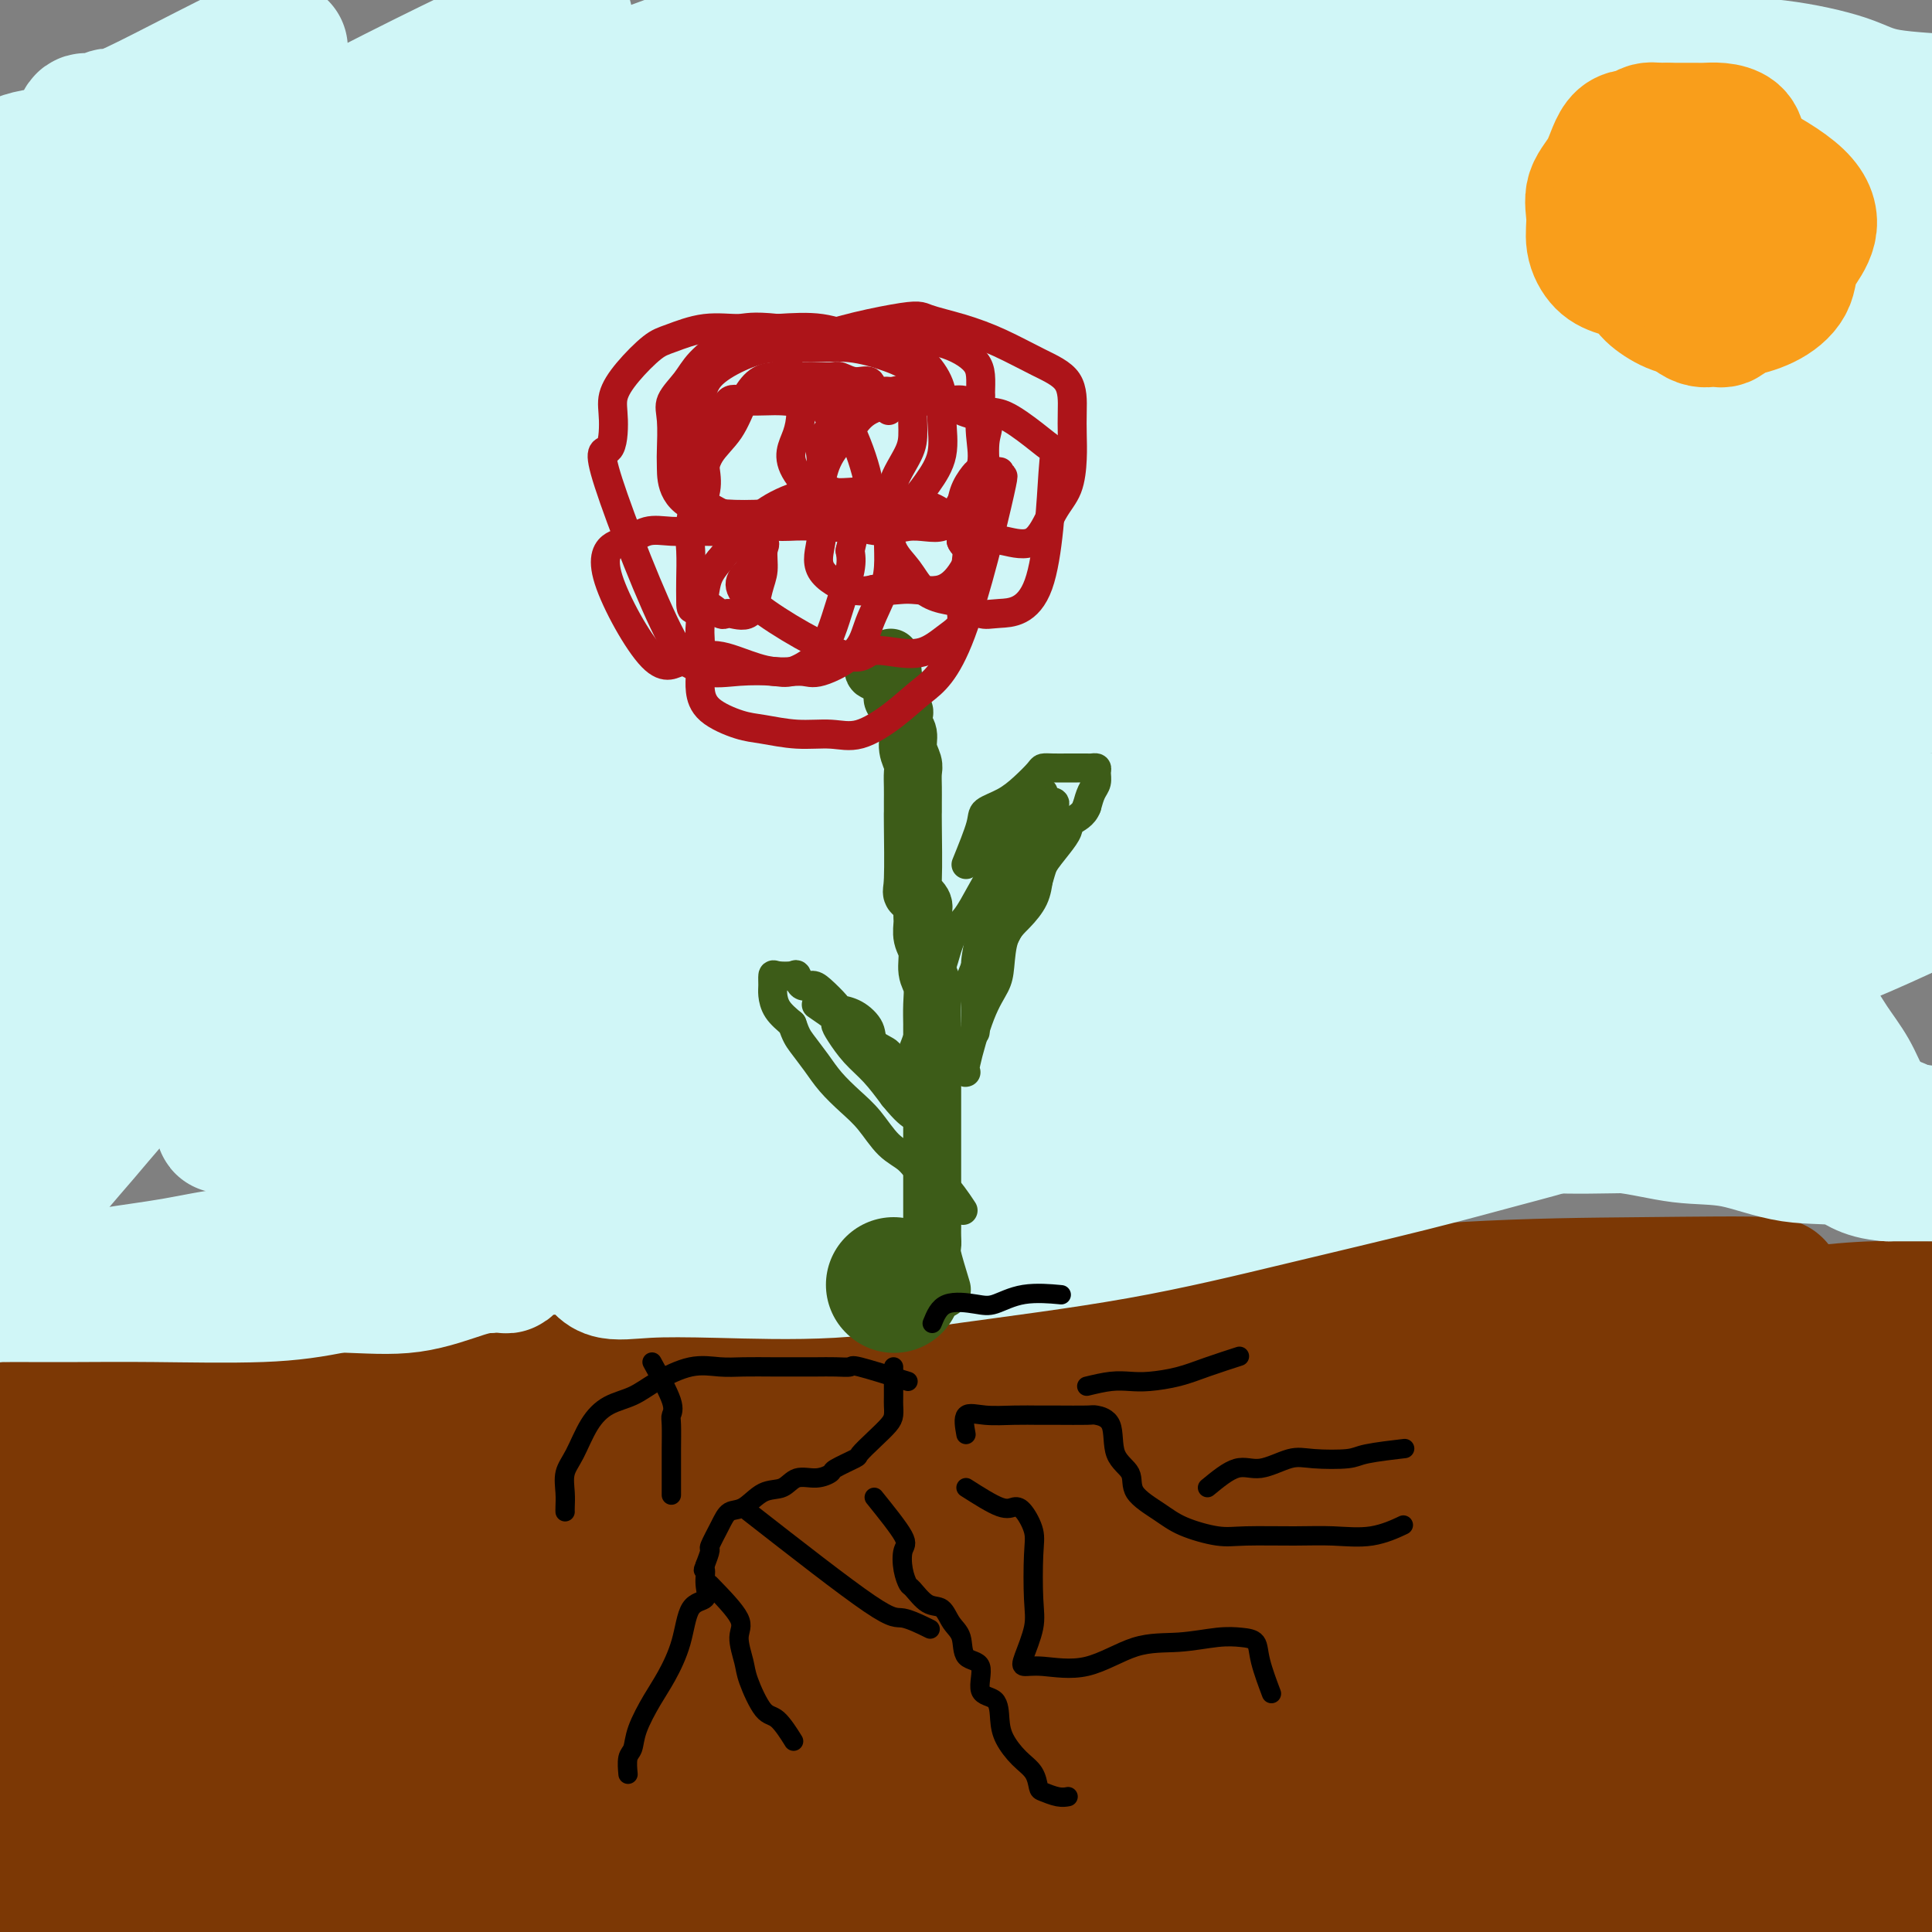 <svg viewBox='0 0 400 400' version='1.1' xmlns='http://www.w3.org/2000/svg' xmlns:xlink='http://www.w3.org/1999/xlink'><rect x="0" y="0" width="400" height="400" fill="#808080" stroke="none"/><g fill='none' stroke='#7C3805' stroke-width='28' stroke-linecap='round' stroke-linejoin='round'><path d='M275,272c-2.142,1.268 -4.283,2.536 -8,3c-3.717,0.464 -9.009,0.123 -14,0c-4.991,-0.123 -9.680,-0.028 -16,0c-6.320,0.028 -14.271,-0.009 -22,0c-7.729,0.009 -15.238,0.066 -23,0c-7.762,-0.066 -15.778,-0.255 -24,0c-8.222,0.255 -16.650,0.953 -26,2c-9.350,1.047 -19.620,2.443 -30,4c-10.380,1.557 -20.868,3.277 -30,5c-9.132,1.723 -16.908,3.450 -26,4c-9.092,0.550 -19.499,-0.077 -27,0c-7.501,0.077 -12.095,0.858 -16,1c-3.905,0.142 -7.122,-0.353 -9,0c-1.878,0.353 -2.418,1.556 -3,2c-0.582,0.444 -1.205,0.129 -1,0c0.205,-0.129 1.237,-0.074 8,0c6.763,0.074 19.255,0.165 31,0c11.745,-0.165 22.741,-0.588 38,-2c15.259,-1.412 34.781,-3.815 54,-6c19.219,-2.185 38.136,-4.152 58,-6c19.864,-1.848 40.675,-3.576 57,-5c16.325,-1.424 28.162,-2.543 41,-3c12.838,-0.457 26.675,-0.252 37,-1c10.325,-0.748 17.137,-2.448 23,-3c5.863,-0.552 10.775,0.046 15,0c4.225,-0.046 7.761,-0.734 4,-1c-3.761,-0.266 -14.820,-0.110 -26,0c-11.180,0.110 -22.480,0.174 -37,1c-14.520,0.826 -32.260,2.413 -50,4'/><path d='M253,271c-27.093,2.046 -38.326,4.661 -53,7c-14.674,2.339 -32.789,4.401 -51,7c-18.211,2.599 -36.517,5.733 -51,8c-14.483,2.267 -25.144,3.665 -35,5c-9.856,1.335 -18.908,2.607 -26,3c-7.092,0.393 -12.223,-0.093 -16,0c-3.777,0.093 -6.201,0.763 -8,1c-1.799,0.237 -2.972,0.039 -4,0c-1.028,-0.039 -1.912,0.080 1,0c2.912,-0.080 9.621,-0.358 18,0c8.379,0.358 18.427,1.354 34,0c15.573,-1.354 36.672,-5.056 57,-8c20.328,-2.944 39.887,-5.129 61,-7c21.113,-1.871 43.781,-3.429 64,-4c20.219,-0.571 37.990,-0.156 52,0c14.010,0.156 24.260,0.052 34,0c9.740,-0.052 18.969,-0.051 25,0c6.031,0.051 8.865,0.153 12,0c3.135,-0.153 6.570,-0.563 5,-1c-1.570,-0.437 -8.145,-0.903 -21,-1c-12.855,-0.097 -31.990,0.175 -50,0c-18.010,-0.175 -34.894,-0.796 -57,1c-22.106,1.796 -49.435,6.010 -72,9c-22.565,2.990 -40.365,4.758 -55,7c-14.635,2.242 -26.104,4.960 -36,7c-9.896,2.040 -18.220,3.402 -25,5c-6.780,1.598 -12.018,3.430 -16,4c-3.982,0.570 -6.709,-0.123 -8,0c-1.291,0.123 -1.145,1.061 -1,2'/><path d='M31,316c-13.020,2.847 -2.571,0.966 5,0c7.571,-0.966 12.265,-1.015 25,-3c12.735,-1.985 33.511,-5.904 56,-9c22.489,-3.096 46.690,-5.368 70,-7c23.310,-1.632 45.728,-2.623 66,-3c20.272,-0.377 38.398,-0.140 53,0c14.602,0.140 25.679,0.181 35,1c9.321,0.819 16.887,2.414 22,3c5.113,0.586 7.772,0.163 9,0c1.228,-0.163 1.025,-0.065 2,0c0.975,0.065 3.128,0.098 -3,0c-6.128,-0.098 -20.537,-0.328 -39,0c-18.463,0.328 -40.981,1.214 -65,3c-24.019,1.786 -49.541,4.471 -76,8c-26.459,3.529 -53.856,7.903 -75,12c-21.144,4.097 -36.037,7.917 -54,11c-17.963,3.083 -38.998,5.428 -52,8c-13.002,2.572 -17.970,5.370 -20,7c-2.030,1.630 -1.121,2.092 -1,3c0.121,0.908 -0.545,2.263 0,1c0.545,-1.263 2.299,-5.144 15,-8c12.701,-2.856 36.347,-4.687 57,-7c20.653,-2.313 38.313,-5.108 59,-8c20.687,-2.892 44.400,-5.882 68,-7c23.600,-1.118 47.086,-0.366 64,0c16.914,0.366 27.255,0.346 39,1c11.745,0.654 24.893,1.984 34,3c9.107,1.016 14.173,1.719 18,2c3.827,0.281 6.413,0.141 9,0'/><path d='M352,327c11.315,0.905 9.101,0.668 3,0c-6.101,-0.668 -16.090,-1.767 -26,-3c-9.910,-1.233 -19.741,-2.600 -30,-3c-10.259,-0.400 -20.948,0.168 -34,0c-13.052,-0.168 -28.469,-1.070 -49,0c-20.531,1.070 -46.176,4.113 -62,6c-15.824,1.887 -21.826,2.618 -32,4c-10.174,1.382 -24.518,3.414 -37,6c-12.482,2.586 -23.100,5.725 -31,7c-7.900,1.275 -13.083,0.684 -17,1c-3.917,0.316 -6.570,1.537 -8,2c-1.430,0.463 -1.639,0.166 -1,0c0.639,-0.166 2.125,-0.202 7,0c4.875,0.202 13.140,0.643 27,1c13.860,0.357 33.316,0.631 53,0c19.684,-0.631 39.597,-2.167 62,-3c22.403,-0.833 47.297,-0.961 69,-1c21.703,-0.039 40.216,0.013 55,0c14.784,-0.013 25.841,-0.091 36,0c10.159,0.091 19.421,0.350 27,1c7.579,0.650 13.475,1.691 17,2c3.525,0.309 4.679,-0.114 5,0c0.321,0.114 -0.191,0.763 0,1c0.191,0.237 1.086,0.060 -5,0c-6.086,-0.060 -19.153,-0.005 -37,0c-17.847,0.005 -40.474,-0.040 -60,0c-19.526,0.040 -35.949,0.165 -59,2c-23.051,1.835 -52.729,5.382 -76,9c-23.271,3.618 -40.136,7.309 -57,11'/><path d='M92,370c-31.578,5.354 -44.023,8.740 -56,11c-11.977,2.260 -23.488,3.394 -30,4c-6.512,0.606 -8.027,0.685 -9,1c-0.973,0.315 -1.405,0.867 -3,1c-1.595,0.133 -4.352,-0.154 1,0c5.352,0.154 18.812,0.749 36,-1c17.188,-1.749 38.104,-5.841 57,-9c18.896,-3.159 35.774,-5.385 54,-7c18.226,-1.615 37.802,-2.618 58,-3c20.198,-0.382 41.017,-0.141 57,0c15.983,0.141 27.129,0.183 38,0c10.871,-0.183 21.465,-0.592 29,0c7.535,0.592 12.010,2.186 16,3c3.990,0.814 7.494,0.847 9,1c1.506,0.153 1.013,0.427 2,1c0.987,0.573 3.455,1.446 0,2c-3.455,0.554 -12.832,0.790 -25,1c-12.168,0.210 -27.126,0.393 -47,0c-19.874,-0.393 -44.665,-1.361 -68,0c-23.335,1.361 -45.213,5.051 -61,7c-15.787,1.949 -25.484,2.156 -38,4c-12.516,1.844 -27.853,5.324 -38,7c-10.147,1.676 -15.106,1.548 -19,2c-3.894,0.452 -6.725,1.486 -8,2c-1.275,0.514 -0.996,0.509 -1,1c-0.004,0.491 -0.291,1.477 0,2c0.291,0.523 1.161,0.584 9,0c7.839,-0.584 22.649,-1.811 39,-3c16.351,-1.189 34.243,-2.340 52,-3c17.757,-0.660 35.378,-0.830 53,-1'/><path d='M199,393c33.612,-1.059 41.141,-0.207 51,0c9.859,0.207 22.047,-0.232 32,0c9.953,0.232 17.671,1.133 24,2c6.329,0.867 11.271,1.698 15,2c3.729,0.302 6.246,0.074 7,0c0.754,-0.074 -0.256,0.006 -10,0c-9.744,-0.006 -28.223,-0.096 -50,0c-21.777,0.096 -46.852,0.380 -64,1c-17.148,0.620 -26.368,1.578 -38,2c-11.632,0.422 -25.676,0.309 -38,1c-12.324,0.691 -22.929,2.185 -30,3c-7.071,0.815 -10.609,0.951 -13,1c-2.391,0.049 -3.637,0.011 -5,0c-1.363,-0.011 -2.845,0.003 -3,0c-0.155,-0.003 1.016,-0.025 7,0c5.984,0.025 16.781,0.098 31,0c14.219,-0.098 31.860,-0.366 50,-1c18.140,-0.634 36.779,-1.634 57,-2c20.221,-0.366 42.026,-0.096 58,0c15.974,0.096 26.118,0.020 37,0c10.882,-0.020 22.502,0.018 32,0c9.498,-0.018 16.874,-0.091 23,0c6.126,0.091 11.002,0.348 14,0c2.998,-0.348 4.118,-1.300 5,-2c0.882,-0.700 1.525,-1.146 2,-2c0.475,-0.854 0.782,-2.114 0,-3c-0.782,-0.886 -2.652,-1.396 -7,-2c-4.348,-0.604 -11.174,-1.302 -18,-2'/><path d='M368,391c-8.688,-0.536 -21.406,-0.876 -31,-1c-9.594,-0.124 -16.062,-0.033 -24,0c-7.938,0.033 -17.347,0.009 -29,0c-11.653,-0.009 -25.550,-0.002 -36,0c-10.450,0.002 -17.451,0.000 -22,0c-4.549,-0.000 -6.644,0.001 -7,0c-0.356,-0.001 1.029,-0.004 -1,0c-2.029,0.004 -7.471,0.015 1,0c8.471,-0.015 30.856,-0.055 46,0c15.144,0.055 23.048,0.204 34,0c10.952,-0.204 24.951,-0.762 38,-1c13.049,-0.238 25.147,-0.157 35,0c9.853,0.157 17.461,0.390 23,0c5.539,-0.390 9.010,-1.402 11,-2c1.990,-0.598 2.500,-0.781 3,-1c0.500,-0.219 0.991,-0.476 0,-1c-0.991,-0.524 -3.463,-1.317 -11,-2c-7.537,-0.683 -20.140,-1.255 -32,-2c-11.860,-0.745 -22.976,-1.663 -34,-2c-11.024,-0.337 -21.954,-0.094 -31,0c-9.046,0.094 -16.207,0.040 -21,0c-4.793,-0.040 -7.218,-0.067 -9,0c-1.782,0.067 -2.922,0.228 -3,0c-0.078,-0.228 0.905,-0.846 0,-1c-0.905,-0.154 -3.697,0.156 1,-1c4.697,-1.156 16.883,-3.778 33,-5c16.117,-1.222 36.164,-1.046 50,-1c13.836,0.046 21.461,-0.039 29,0c7.539,0.039 14.991,0.203 20,0c5.009,-0.203 7.574,-0.772 9,-1c1.426,-0.228 1.713,-0.114 2,0'/><path d='M412,370c17.507,-0.763 6.275,-1.671 0,-2c-6.275,-0.329 -7.593,-0.078 -12,0c-4.407,0.078 -11.903,-0.015 -33,0c-21.097,0.015 -55.794,0.138 -71,0c-15.206,-0.138 -10.920,-0.538 -16,0c-5.080,0.538 -19.524,2.013 -3,0c16.524,-2.013 64.018,-7.514 86,-10c21.982,-2.486 18.453,-1.959 19,-2c0.547,-0.041 5.171,-0.652 8,-1c2.829,-0.348 3.862,-0.433 3,-1c-0.862,-0.567 -3.621,-1.616 -7,-2c-3.379,-0.384 -7.380,-0.103 -16,0c-8.620,0.103 -21.860,0.027 -32,0c-10.140,-0.027 -17.180,-0.006 -24,0c-6.820,0.006 -13.419,-0.001 -18,0c-4.581,0.001 -7.143,0.012 -9,0c-1.857,-0.012 -3.008,-0.046 -4,0c-0.992,0.046 -1.826,0.174 4,-1c5.826,-1.174 18.311,-3.648 35,-6c16.689,-2.352 37.582,-4.580 50,-6c12.418,-1.420 16.359,-2.030 21,-3c4.641,-0.970 9.980,-2.300 13,-3c3.020,-0.700 3.720,-0.772 4,-1c0.280,-0.228 0.140,-0.614 0,-1'/><path d='M410,331c19.748,-3.252 5.618,-0.881 -2,0c-7.618,0.881 -8.726,0.274 -15,0c-6.274,-0.274 -17.716,-0.215 -29,0c-11.284,0.215 -22.412,0.584 -31,1c-8.588,0.416 -14.637,0.878 -19,1c-4.363,0.122 -7.041,-0.098 -8,0c-0.959,0.098 -0.199,0.512 8,0c8.199,-0.512 23.836,-1.951 39,-4c15.164,-2.049 29.856,-4.707 40,-7c10.144,-2.293 15.741,-4.222 21,-5c5.259,-0.778 10.179,-0.405 13,-1c2.821,-0.595 3.544,-2.160 4,-3c0.456,-0.840 0.647,-0.957 0,-1c-0.647,-0.043 -2.130,-0.012 -6,0c-3.870,0.012 -10.125,0.004 -20,0c-9.875,-0.004 -23.370,-0.006 -33,0c-9.630,0.006 -15.395,0.019 -21,0c-5.605,-0.019 -11.052,-0.072 -14,0c-2.948,0.072 -3.399,0.268 -4,0c-0.601,-0.268 -1.351,-0.999 0,-2c1.351,-1.001 4.803,-2.270 15,-4c10.197,-1.730 27.138,-3.920 38,-6c10.862,-2.080 15.646,-4.050 20,-5c4.354,-0.950 8.277,-0.882 10,-1c1.723,-0.118 1.245,-0.423 1,-1c-0.245,-0.577 -0.258,-1.424 0,-2c0.258,-0.576 0.788,-0.879 -3,-1c-3.788,-0.121 -11.894,-0.061 -20,0'/><path d='M394,290c-6.942,-0.055 -12.797,0.309 -18,1c-5.203,0.691 -9.756,1.709 -13,2c-3.244,0.291 -5.180,-0.144 -7,0c-1.820,0.144 -3.523,0.869 -4,1c-0.477,0.131 0.271,-0.331 1,0c0.729,0.331 1.438,1.454 7,0c5.562,-1.454 15.978,-5.486 22,-8c6.022,-2.514 7.649,-3.511 9,-4c1.351,-0.489 2.425,-0.471 3,-1c0.575,-0.529 0.651,-1.606 0,-2c-0.651,-0.394 -2.029,-0.105 -5,0c-2.971,0.105 -7.536,0.028 -13,0c-5.464,-0.028 -11.827,-0.005 -16,0c-4.173,0.005 -6.154,-0.006 -8,0c-1.846,0.006 -3.555,0.030 -4,0c-0.445,-0.030 0.374,-0.113 -1,0c-1.374,0.113 -4.941,0.423 0,-1c4.941,-1.423 18.389,-4.577 29,-6c10.611,-1.423 18.384,-1.115 25,-1c6.616,0.115 12.076,0.035 16,0c3.924,-0.035 6.313,-0.026 8,0c1.687,0.026 2.673,0.068 3,0c0.327,-0.068 -0.005,-0.244 0,1c0.005,1.244 0.347,3.910 -4,5c-4.347,1.090 -13.383,0.604 -24,2c-10.617,1.396 -22.815,4.673 -34,7c-11.185,2.327 -21.358,3.703 -32,5c-10.642,1.297 -21.755,2.513 -31,4c-9.245,1.487 -16.623,3.243 -24,5'/><path d='M279,300c-27.171,3.753 -22.598,1.634 -25,1c-2.402,-0.634 -11.779,0.215 -21,1c-9.221,0.785 -18.286,1.504 -25,2c-6.714,0.496 -11.079,0.769 -17,1c-5.921,0.231 -13.400,0.419 -19,1c-5.600,0.581 -9.321,1.555 -14,2c-4.679,0.445 -10.316,0.360 -15,1c-4.684,0.640 -8.417,2.004 -13,3c-4.583,0.996 -10.018,1.626 -13,2c-2.982,0.374 -3.510,0.494 -12,3c-8.490,2.506 -24.941,7.397 -34,10c-9.059,2.603 -10.725,2.918 -17,4c-6.275,1.082 -17.160,2.931 -25,4c-7.840,1.069 -12.637,1.358 -17,2c-4.363,0.642 -8.293,1.636 -12,3c-3.707,1.364 -7.190,3.098 -9,4c-1.810,0.902 -1.946,0.972 -2,1c-0.054,0.028 -0.027,0.014 0,0'/><path d='M6,356c9.234,-0.103 18.468,-0.206 27,0c8.532,0.206 16.362,0.720 22,2c5.638,1.280 9.083,3.327 4,4c-5.083,0.673 -18.695,-0.029 -34,0c-15.305,0.029 -32.301,0.790 -35,2c-2.699,1.210 8.901,2.868 18,4c9.099,1.132 15.696,1.737 20,2c4.304,0.263 6.316,0.182 5,0c-1.316,-0.182 -5.958,-0.466 2,0c7.958,0.466 28.517,1.680 32,2c3.483,0.320 -10.111,-0.256 -16,0c-5.889,0.256 -4.072,1.343 -5,2c-0.928,0.657 -4.602,0.884 -7,1c-2.398,0.116 -3.521,0.121 -4,0c-0.479,-0.121 -0.315,-0.369 -2,0c-1.685,0.369 -5.218,1.353 -6,2c-0.782,0.647 1.188,0.956 1,1c-0.188,0.044 -2.534,-0.179 -3,0c-0.466,0.179 0.947,0.759 -2,1c-2.947,0.241 -10.255,0.142 -10,0c0.255,-0.142 8.073,-0.326 11,0c2.927,0.326 0.964,1.163 -1,2'/><path d='M23,381c2.889,0.533 5.111,0.867 6,1c0.889,0.133 0.444,0.067 0,0'/><path d='M56,331c-3.406,1.687 -6.812,3.373 -9,4c-2.188,0.627 -3.158,0.193 -5,0c-1.842,-0.193 -4.554,-0.147 -9,0c-4.446,0.147 -10.624,0.395 -15,0c-4.376,-0.395 -6.948,-1.434 -9,-2c-2.052,-0.566 -3.583,-0.660 -5,-1c-1.417,-0.340 -2.720,-0.926 -4,-1c-1.280,-0.074 -2.537,0.365 -3,0c-0.463,-0.365 -0.132,-1.533 0,-2c0.132,-0.467 0.066,-0.234 0,0'/><path d='M31,317c-0.093,0.226 -0.185,0.453 -2,1c-1.815,0.547 -5.352,1.415 -8,2c-2.648,0.585 -4.405,0.888 -9,1c-4.595,0.112 -12.027,0.032 -15,0c-2.973,-0.032 -1.486,-0.016 0,0'/></g>
<g fill='none' stroke='#D0F6F7' stroke-width='28' stroke-linecap='round' stroke-linejoin='round'><path d='M123,259c0.669,1.686 1.337,3.372 3,4c1.663,0.628 4.319,0.197 8,0c3.681,-0.197 8.386,-0.161 15,0c6.614,0.161 15.135,0.445 23,0c7.865,-0.445 15.072,-1.620 25,-3c9.928,-1.380 22.575,-2.966 34,-5c11.425,-2.034 21.627,-4.514 32,-7c10.373,-2.486 20.918,-4.976 29,-7c8.082,-2.024 13.702,-3.583 19,-5c5.298,-1.417 10.273,-2.691 14,-4c3.727,-1.309 6.206,-2.652 7,-4c0.794,-1.348 -0.096,-2.700 0,-4c0.096,-1.300 1.177,-2.547 -4,-3c-5.177,-0.453 -16.612,-0.110 -26,0c-9.388,0.110 -16.729,-0.011 -25,0c-8.271,0.011 -17.472,0.155 -28,0c-10.528,-0.155 -22.384,-0.607 -34,0c-11.616,0.607 -22.991,2.275 -35,4c-12.009,1.725 -24.653,3.508 -37,6c-12.347,2.492 -24.398,5.694 -34,8c-9.602,2.306 -16.755,3.717 -23,5c-6.245,1.283 -11.584,2.436 -15,3c-3.416,0.564 -4.911,0.537 -6,1c-1.089,0.463 -1.772,1.417 -2,2c-0.228,0.583 0.001,0.795 0,1c-0.001,0.205 -0.231,0.401 3,1c3.231,0.599 9.923,1.600 18,2c8.077,0.400 17.538,0.200 27,0'/><path d='M111,254c14.484,0.757 26.694,0.650 42,-2c15.306,-2.650 33.709,-7.844 51,-12c17.291,-4.156 33.470,-7.274 50,-11c16.530,-3.726 33.411,-8.061 47,-11c13.589,-2.939 23.886,-4.484 33,-6c9.114,-1.516 17.045,-3.003 22,-4c4.955,-0.997 6.933,-1.503 8,-2c1.067,-0.497 1.224,-0.984 2,-1c0.776,-0.016 2.173,0.441 -2,0c-4.173,-0.441 -13.916,-1.780 -34,0c-20.084,1.780 -50.510,6.678 -86,12c-35.490,5.322 -76.046,11.068 -99,15c-22.954,3.932 -28.308,6.048 -36,8c-7.692,1.952 -17.722,3.738 -25,5c-7.278,1.262 -11.803,2.000 -15,3c-3.197,1.000 -5.067,2.263 -6,3c-0.933,0.737 -0.931,0.949 -1,1c-0.069,0.051 -0.210,-0.059 4,0c4.210,0.059 12.770,0.286 26,0c13.230,-0.286 31.129,-1.087 49,-4c17.871,-2.913 35.714,-7.938 55,-13c19.286,-5.062 40.016,-10.160 60,-14c19.984,-3.840 39.222,-6.422 55,-9c15.778,-2.578 28.098,-5.153 37,-7c8.902,-1.847 14.388,-2.964 18,-4c3.612,-1.036 5.350,-1.989 6,-3c0.650,-1.011 0.214,-2.080 0,-3c-0.214,-0.920 -0.204,-1.691 -10,-2c-9.796,-0.309 -29.398,-0.154 -49,0'/><path d='M313,193c-17.431,-0.093 -36.508,-0.324 -56,1c-19.492,1.324 -39.398,4.204 -60,8c-20.602,3.796 -41.898,8.507 -59,12c-17.102,3.493 -30.009,5.766 -41,8c-10.991,2.234 -20.066,4.428 -27,6c-6.934,1.572 -11.729,2.523 -14,3c-2.271,0.477 -2.020,0.482 -5,1c-2.980,0.518 -9.193,1.550 0,1c9.193,-0.550 33.791,-2.682 57,-8c23.209,-5.318 45.027,-13.822 68,-21c22.973,-7.178 47.099,-13.031 69,-18c21.901,-4.969 41.576,-9.053 57,-12c15.424,-2.947 26.596,-4.758 35,-6c8.404,-1.242 14.039,-1.915 18,-2c3.961,-0.085 6.250,0.416 4,0c-2.250,-0.416 -9.037,-1.751 -25,0c-15.963,1.751 -41.103,6.588 -63,11c-21.897,4.412 -40.550,8.401 -59,13c-18.450,4.599 -36.695,9.809 -54,14c-17.305,4.191 -33.670,7.362 -46,10c-12.330,2.638 -20.626,4.741 -27,6c-6.374,1.259 -10.825,1.673 -15,2c-4.175,0.327 -8.075,0.565 -5,0c3.075,-0.565 13.123,-1.935 28,-6c14.877,-4.065 34.582,-10.825 56,-18c21.418,-7.175 44.548,-14.764 67,-20c22.452,-5.236 44.226,-8.118 66,-11'/><path d='M282,167c19.577,-1.930 35.519,-1.255 47,-1c11.481,0.255 18.499,0.089 24,0c5.501,-0.089 9.483,-0.101 11,0c1.517,0.101 0.570,0.316 2,0c1.430,-0.316 5.238,-1.162 -3,-2c-8.238,-0.838 -28.523,-1.669 -49,0c-20.477,1.669 -41.144,5.838 -62,10c-20.856,4.162 -41.899,8.316 -61,13c-19.101,4.684 -36.261,9.899 -49,13c-12.739,3.101 -21.056,4.089 -30,6c-8.944,1.911 -18.515,4.746 -22,6c-3.485,1.254 -0.884,0.926 0,1c0.884,0.074 0.052,0.549 3,0c2.948,-0.549 9.675,-2.122 22,-7c12.325,-4.878 30.246,-13.059 51,-21c20.754,-7.941 44.339,-15.641 67,-22c22.661,-6.359 44.396,-11.377 62,-15c17.604,-3.623 31.077,-5.852 41,-7c9.923,-1.148 16.297,-1.214 20,-2c3.703,-0.786 4.735,-2.290 6,-3c1.265,-0.710 2.763,-0.626 0,-1c-2.763,-0.374 -9.789,-1.206 -25,0c-15.211,1.206 -38.609,4.450 -60,8c-21.391,3.550 -40.775,7.404 -63,13c-22.225,5.596 -47.290,12.932 -71,19c-23.710,6.068 -46.063,10.866 -63,16c-16.937,5.134 -28.457,10.603 -38,13c-9.543,2.397 -17.108,1.722 -21,2c-3.892,0.278 -4.112,1.508 -4,2c0.112,0.492 0.556,0.246 1,0'/><path d='M18,208c-24.732,7.779 11.438,1.227 37,-7c25.562,-8.227 40.514,-18.128 61,-27c20.486,-8.872 46.505,-16.714 71,-24c24.495,-7.286 47.467,-14.017 69,-19c21.533,-4.983 41.626,-8.219 58,-11c16.374,-2.781 29.027,-5.105 38,-7c8.973,-1.895 14.264,-3.359 18,-4c3.736,-0.641 5.916,-0.459 4,-1c-1.916,-0.541 -7.930,-1.804 -38,5c-30.070,6.804 -84.198,21.675 -117,31c-32.802,9.325 -44.280,13.103 -62,18c-17.720,4.897 -41.684,10.914 -59,16c-17.316,5.086 -27.985,9.242 -35,11c-7.015,1.758 -10.378,1.120 -13,1c-2.622,-0.120 -4.504,0.280 -4,0c0.504,-0.280 3.395,-1.239 16,-7c12.605,-5.761 34.925,-16.323 58,-25c23.075,-8.677 46.904,-15.468 69,-22c22.096,-6.532 42.458,-12.806 63,-18c20.542,-5.194 41.265,-9.307 57,-12c15.735,-2.693 26.484,-3.967 35,-6c8.516,-2.033 14.801,-4.824 18,-6c3.199,-1.176 3.314,-0.736 4,-1c0.686,-0.264 1.943,-1.231 0,-2c-1.943,-0.769 -7.088,-1.340 -21,0c-13.912,1.340 -36.592,4.592 -57,9c-20.408,4.408 -38.545,9.974 -58,16c-19.455,6.026 -40.227,12.513 -61,19'/><path d='M169,135c-28.961,8.703 -41.864,12.960 -62,19c-20.136,6.040 -47.505,13.864 -59,17c-11.495,3.136 -7.117,1.585 -6,1c1.117,-0.585 -1.026,-0.204 -2,0c-0.974,0.204 -0.777,0.233 2,-2c2.777,-2.233 8.135,-6.726 27,-15c18.865,-8.274 51.236,-20.330 69,-28c17.764,-7.670 20.922,-10.954 65,-23c44.078,-12.046 129.077,-32.853 154,-41c24.923,-8.147 -10.230,-3.635 -36,0c-25.770,3.635 -42.156,6.394 -61,11c-18.844,4.606 -40.146,11.060 -60,17c-19.854,5.940 -38.260,11.367 -58,19c-19.740,7.633 -40.813,17.472 -56,23c-15.187,5.528 -24.487,6.746 -30,8c-5.513,1.254 -7.238,2.545 -8,3c-0.762,0.455 -0.561,0.074 -1,0c-0.439,-0.074 -1.518,0.158 7,-5c8.518,-5.158 26.632,-15.708 46,-25c19.368,-9.292 39.988,-17.327 62,-25c22.012,-7.673 45.416,-14.985 69,-21c23.584,-6.015 47.350,-10.735 65,-14c17.650,-3.265 29.186,-5.076 38,-7c8.814,-1.924 14.907,-3.962 21,-6'/><path d='M355,41c19.938,-4.266 7.784,-1.430 4,-1c-3.784,0.430 0.803,-1.546 0,-3c-0.803,-1.454 -6.998,-2.386 -23,0c-16.002,2.386 -41.813,8.090 -65,13c-23.187,4.910 -43.750,9.026 -64,14c-20.250,4.974 -40.187,10.806 -62,19c-21.813,8.194 -45.503,18.748 -63,25c-17.497,6.252 -28.800,8.201 -36,9c-7.200,0.799 -10.296,0.448 -10,0c0.296,-0.448 3.983,-0.995 0,1c-3.983,1.995 -15.636,6.531 1,0c16.636,-6.531 61.562,-24.128 112,-41c50.438,-16.872 106.389,-33.019 137,-41c30.611,-7.981 35.883,-7.796 42,-9c6.117,-1.204 13.079,-3.796 17,-5c3.921,-1.204 4.801,-1.018 6,-1c1.199,0.018 2.718,-0.130 0,-1c-2.718,-0.870 -9.675,-2.461 -27,1c-17.325,3.461 -45.020,11.973 -68,19c-22.980,7.027 -41.245,12.570 -60,19c-18.755,6.430 -38.000,13.747 -58,22c-20.000,8.253 -40.753,17.442 -57,23c-16.247,5.558 -27.986,7.486 -34,8c-6.014,0.514 -6.302,-0.384 -8,0c-1.698,0.384 -4.806,2.051 5,-3c9.806,-5.051 32.525,-16.822 56,-28c23.475,-11.178 47.707,-21.765 69,-30c21.293,-8.235 39.646,-14.117 58,-20'/><path d='M227,31c16.501,-5.004 28.755,-7.514 37,-9c8.245,-1.486 12.483,-1.948 16,-2c3.517,-0.052 6.315,0.306 3,0c-3.315,-0.306 -12.743,-1.275 -27,2c-14.257,3.275 -33.342,10.796 -52,18c-18.658,7.204 -36.889,14.092 -53,20c-16.111,5.908 -30.103,10.837 -46,17c-15.897,6.163 -33.698,13.562 -44,17c-10.302,3.438 -13.104,2.916 -15,3c-1.896,0.084 -2.887,0.774 -3,0c-0.113,-0.774 0.651,-3.011 13,-10c12.349,-6.989 36.283,-18.731 56,-29c19.717,-10.269 35.218,-19.065 57,-27c21.782,-7.935 49.847,-15.010 60,-18c10.153,-2.990 2.396,-1.895 -6,0c-8.396,1.895 -17.430,4.589 -32,9c-14.570,4.411 -34.677,10.537 -53,17c-18.323,6.463 -34.861,13.262 -49,19c-14.139,5.738 -25.877,10.413 -33,12c-7.123,1.587 -9.631,0.085 -16,2c-6.369,1.915 -16.599,7.246 -3,0c13.599,-7.246 51.028,-27.070 66,-35c14.972,-7.930 7.486,-3.965 0,0'/><path d='M164,8c7.423,-2.605 14.847,-5.210 20,-7c5.153,-1.790 8.036,-2.766 9,-3c0.964,-0.234 0.007,0.272 -1,0c-1.007,-0.272 -2.066,-1.324 -14,2c-11.934,3.324 -34.743,11.023 -50,17c-15.257,5.977 -22.960,10.233 -34,16c-11.040,5.767 -25.415,13.044 -36,17c-10.585,3.956 -17.380,4.592 -22,5c-4.620,0.408 -7.065,0.588 -9,1c-1.935,0.412 -3.359,1.056 -2,-1c1.359,-2.056 5.503,-6.812 19,-15c13.497,-8.188 36.347,-19.807 49,-26c12.653,-6.193 15.109,-6.959 18,-8c2.891,-1.041 6.218,-2.355 6,-2c-0.218,0.355 -3.979,2.381 -16,8c-12.021,5.619 -32.300,14.833 -46,20c-13.700,5.167 -20.820,6.289 -28,9c-7.180,2.711 -14.421,7.012 -19,9c-4.579,1.988 -6.498,1.664 -8,2c-1.502,0.336 -2.587,1.334 -3,0c-0.413,-1.334 -0.153,-4.998 4,-9c4.153,-4.002 12.198,-8.340 22,-14c9.802,-5.660 21.359,-12.641 27,-16c5.641,-3.359 5.365,-3.097 6,-3c0.635,0.097 2.181,0.028 2,0c-0.181,-0.028 -2.091,-0.014 -4,0'/><path d='M54,10c3.434,-2.779 -14.482,6.772 -23,11c-8.518,4.228 -7.639,3.131 -8,3c-0.361,-0.131 -1.963,0.702 -3,1c-1.037,0.298 -1.509,0.061 -2,0c-0.491,-0.061 -1.000,0.055 -1,2c0.000,1.945 0.511,5.720 0,8c-0.511,2.280 -2.043,3.066 -3,6c-0.957,2.934 -1.337,8.016 -2,14c-0.663,5.984 -1.607,12.869 -2,16c-0.393,3.131 -0.235,2.507 -1,14c-0.765,11.493 -2.454,35.103 -3,47c-0.546,11.897 0.050,12.079 0,16c-0.050,3.921 -0.745,11.579 -1,18c-0.255,6.421 -0.068,11.603 0,17c0.068,5.397 0.018,11.009 0,17c-0.018,5.991 -0.005,12.363 0,17c0.005,4.637 0.003,7.540 0,11c-0.003,3.460 -0.008,7.475 0,11c0.008,3.525 0.027,6.558 0,9c-0.027,2.442 -0.100,4.294 0,6c0.100,1.706 0.373,3.267 1,4c0.627,0.733 1.608,0.638 2,0c0.392,-0.638 0.196,-1.819 0,-3'/><path d='M8,255c0.333,-1.113 0.166,-2.397 0,-4c-0.166,-1.603 -0.331,-3.525 1,-6c1.331,-2.475 4.156,-5.502 8,-10c3.844,-4.498 8.706,-10.465 16,-18c7.294,-7.535 17.022,-16.637 23,-23c5.978,-6.363 8.208,-9.987 15,-16c6.792,-6.013 18.148,-14.416 25,-20c6.852,-5.584 9.201,-8.349 12,-11c2.799,-2.651 6.047,-5.190 8,-7c1.953,-1.810 2.611,-2.893 3,-3c0.389,-0.107 0.509,0.761 1,0c0.491,-0.761 1.354,-3.152 -7,0c-8.354,3.152 -25.925,11.846 -42,18c-16.075,6.154 -30.655,9.769 -40,11c-9.345,1.231 -13.454,0.079 -18,2c-4.546,1.921 -9.527,6.915 -13,10c-3.473,3.085 -5.437,4.260 -7,5c-1.563,0.740 -2.724,1.043 -4,4c-1.276,2.957 -2.665,8.567 0,4c2.665,-4.567 9.385,-19.313 13,-27c3.615,-7.687 4.126,-8.317 8,-12c3.874,-3.683 11.111,-10.420 17,-16c5.889,-5.580 10.432,-10.002 15,-15c4.568,-4.998 9.162,-10.571 12,-15c2.838,-4.429 3.919,-7.715 5,-11'/><path d='M59,95c3.247,-5.594 2.864,-6.580 3,-9c0.136,-2.420 0.791,-6.274 1,-9c0.209,-2.726 -0.028,-4.324 0,-6c0.028,-1.676 0.322,-3.431 -1,-5c-1.322,-1.569 -4.261,-2.951 -7,-4c-2.739,-1.049 -5.279,-1.763 -7,-2c-1.721,-0.237 -2.622,0.004 -4,0c-1.378,-0.004 -3.232,-0.253 -4,0c-0.768,0.253 -0.449,1.008 -1,2c-0.551,0.992 -1.970,2.221 -3,5c-1.030,2.779 -1.670,7.107 -3,11c-1.330,3.893 -3.348,7.351 -5,13c-1.652,5.649 -2.936,13.489 -5,18c-2.064,4.511 -4.906,5.692 -7,22c-2.094,16.308 -3.440,47.742 -4,62c-0.560,14.258 -0.334,11.340 0,12c0.334,0.660 0.777,4.898 1,7c0.223,2.102 0.225,2.067 1,2c0.775,-0.067 2.323,-0.167 3,0c0.677,0.167 0.485,0.600 0,-1c-0.485,-1.600 -1.262,-5.233 1,-13c2.262,-7.767 7.562,-19.669 10,-28c2.438,-8.331 2.012,-13.093 3,-20c0.988,-6.907 3.390,-15.961 5,-23c1.610,-7.039 2.429,-12.063 3,-17c0.571,-4.937 0.895,-9.787 1,-14c0.105,-4.213 -0.010,-7.788 0,-11c0.010,-3.212 0.146,-6.061 0,-8c-0.146,-1.939 -0.573,-2.970 -1,-4'/><path d='M39,75c-0.544,-5.573 -1.904,-1.006 -3,0c-1.096,1.006 -1.928,-1.549 -4,0c-2.072,1.549 -5.385,7.202 -7,12c-1.615,4.798 -1.532,8.742 -2,15c-0.468,6.258 -1.488,14.831 -2,22c-0.512,7.169 -0.516,12.933 0,17c0.516,4.067 1.552,6.435 0,19c-1.552,12.565 -5.693,35.326 -8,46c-2.307,10.674 -2.780,9.261 -3,10c-0.220,0.739 -0.187,3.632 -1,6c-0.813,2.368 -2.470,4.213 -3,6c-0.530,1.787 0.068,3.518 0,5c-0.068,1.482 -0.803,2.715 -1,4c-0.197,1.285 0.143,2.623 0,4c-0.143,1.377 -0.771,2.794 -1,4c-0.229,1.206 -0.060,2.201 0,3c0.060,0.799 0.010,1.403 0,2c-0.010,0.597 0.020,1.186 0,2c-0.020,0.814 -0.091,1.851 0,3c0.091,1.149 0.343,2.409 1,3c0.657,0.591 1.720,0.511 3,1c1.280,0.489 2.777,1.545 6,3c3.223,1.455 8.171,3.308 14,4c5.829,0.692 12.537,0.224 20,0c7.463,-0.224 15.681,-0.204 22,0c6.319,0.204 10.740,0.593 15,0c4.260,-0.593 8.360,-2.170 11,-3c2.640,-0.830 3.820,-0.915 5,-1'/><path d='M101,262c3.329,-0.497 3.650,0.259 4,0c0.350,-0.259 0.727,-1.534 0,-2c-0.727,-0.466 -2.560,-0.125 -5,0c-2.440,0.125 -5.488,0.032 -8,0c-2.512,-0.032 -4.489,-0.003 -8,0c-3.511,0.003 -8.555,-0.021 -13,0c-4.445,0.021 -8.291,0.088 -12,0c-3.709,-0.088 -7.280,-0.331 -11,0c-3.720,0.331 -7.588,1.238 -12,2c-4.412,0.762 -9.369,1.381 -13,2c-3.631,0.619 -5.938,1.238 -10,2c-4.062,0.762 -9.879,1.668 -13,2c-3.121,0.332 -3.545,0.089 -3,0c0.545,-0.089 2.061,-0.024 3,0c0.939,0.024 1.302,0.008 2,0c0.698,-0.008 1.730,-0.006 4,0c2.270,0.006 5.777,0.018 10,0c4.223,-0.018 9.163,-0.064 16,0c6.837,0.064 15.571,0.240 22,0c6.429,-0.240 10.554,-0.896 16,-2c5.446,-1.104 12.212,-2.656 18,-4c5.788,-1.344 10.599,-2.478 15,-3c4.401,-0.522 8.392,-0.430 13,-1c4.608,-0.570 9.833,-1.802 15,-3c5.167,-1.198 10.276,-2.361 14,-3c3.724,-0.639 6.064,-0.754 16,-2c9.936,-1.246 27.468,-3.623 45,-6'/><path d='M206,244c26.818,-4.302 17.864,-3.058 17,-3c-0.864,0.058 6.361,-1.070 12,-2c5.639,-0.930 9.693,-1.662 13,-2c3.307,-0.338 5.866,-0.280 9,-1c3.134,-0.720 6.843,-2.216 10,-3c3.157,-0.784 5.763,-0.855 9,-1c3.237,-0.145 7.104,-0.365 11,-1c3.896,-0.635 7.822,-1.687 11,-2c3.178,-0.313 5.607,0.112 9,0c3.393,-0.112 7.751,-0.763 10,-1c2.249,-0.237 2.388,-0.062 9,0c6.612,0.062 19.698,0.010 26,0c6.302,-0.010 5.821,0.023 8,0c2.179,-0.023 7.020,-0.102 10,0c2.980,0.102 4.100,0.383 6,1c1.900,0.617 4.580,1.568 7,2c2.420,0.432 4.580,0.344 7,1c2.420,0.656 5.099,2.054 7,3c1.901,0.946 3.024,1.438 5,2c1.976,0.562 4.806,1.194 7,2c2.194,0.806 3.752,1.785 5,2c1.248,0.215 2.186,-0.335 3,0c0.814,0.335 1.506,1.554 1,2c-0.506,0.446 -2.208,0.120 -4,0c-1.792,-0.120 -3.675,-0.032 -6,0c-2.325,0.032 -5.093,0.009 -8,0c-2.907,-0.009 -5.954,-0.005 -9,0'/><path d='M391,243c-5.551,-0.356 -6.430,-2.247 -9,-3c-2.570,-0.753 -6.832,-0.370 -11,-1c-4.168,-0.630 -8.241,-2.274 -12,-3c-3.759,-0.726 -7.205,-0.534 -11,-1c-3.795,-0.466 -7.938,-1.589 -12,-2c-4.062,-0.411 -8.043,-0.109 -11,0c-2.957,0.109 -4.892,0.024 -8,0c-3.108,-0.024 -7.391,0.011 -10,0c-2.609,-0.011 -3.546,-0.070 -6,0c-2.454,0.070 -6.426,0.267 -5,0c1.426,-0.267 8.249,-0.999 13,-1c4.751,-0.001 7.429,0.730 12,1c4.571,0.270 11.034,0.079 17,0c5.966,-0.079 11.433,-0.046 18,0c6.567,0.046 14.232,0.104 19,0c4.768,-0.104 6.640,-0.371 11,0c4.360,0.371 11.210,1.379 16,2c4.790,0.621 7.522,0.853 10,1c2.478,0.147 4.704,0.207 6,1c1.296,0.793 1.663,2.318 2,3c0.337,0.682 0.643,0.522 1,1c0.357,0.478 0.763,1.594 0,2c-0.763,0.406 -2.696,0.100 -4,0c-1.304,-0.100 -1.978,0.004 -3,0c-1.022,-0.004 -2.390,-0.116 -4,0c-1.610,0.116 -3.460,0.462 -5,0c-1.540,-0.462 -2.770,-1.731 -4,-3'/><path d='M401,240c-4.205,-0.961 -4.718,-1.865 -6,-3c-1.282,-1.135 -3.332,-2.501 -5,-4c-1.668,-1.499 -2.955,-3.131 -4,-5c-1.045,-1.869 -1.847,-3.973 -3,-6c-1.153,-2.027 -2.658,-3.975 -4,-6c-1.342,-2.025 -2.520,-4.126 -4,-6c-1.480,-1.874 -3.263,-3.520 -5,-5c-1.737,-1.480 -3.430,-2.795 -6,-4c-2.570,-1.205 -6.017,-2.299 -8,-3c-1.983,-0.701 -2.503,-1.008 -7,-1c-4.497,0.008 -12.971,0.331 -15,1c-2.029,0.669 2.386,1.686 6,2c3.614,0.314 6.428,-0.073 11,0c4.572,0.073 10.903,0.605 20,-2c9.097,-2.605 20.961,-8.347 29,-12c8.039,-3.653 12.253,-5.217 16,-7c3.747,-1.783 7.027,-3.784 9,-5c1.973,-1.216 2.638,-1.645 3,-2c0.362,-0.355 0.421,-0.635 0,-1c-0.421,-0.365 -1.320,-0.813 -3,-1c-1.680,-0.187 -4.140,-0.112 -8,0c-3.860,0.112 -9.120,0.262 -15,0c-5.880,-0.262 -12.379,-0.935 -20,0c-7.621,0.935 -16.362,3.477 -25,5c-8.638,1.523 -17.172,2.025 -24,3c-6.828,0.975 -11.951,2.421 -16,3c-4.049,0.579 -7.025,0.289 -10,0'/><path d='M307,181c-12.487,1.796 -6.206,0.785 -4,0c2.206,-0.785 0.335,-1.344 2,-2c1.665,-0.656 6.866,-1.410 15,-5c8.134,-3.590 19.200,-10.015 29,-14c9.800,-3.985 18.334,-5.528 25,-8c6.666,-2.472 11.465,-5.871 17,-8c5.535,-2.129 11.806,-2.987 15,-4c3.194,-1.013 3.311,-2.180 7,-3c3.689,-0.820 10.949,-1.293 3,-1c-7.949,0.293 -31.106,1.350 -44,3c-12.894,1.650 -15.524,3.891 -20,6c-4.476,2.109 -10.797,4.085 -16,5c-5.203,0.915 -9.289,0.769 -12,1c-2.711,0.231 -4.048,0.839 -6,1c-1.952,0.161 -4.520,-0.127 -4,0c0.520,0.127 4.127,0.667 10,-1c5.873,-1.667 14.012,-5.541 24,-10c9.988,-4.459 21.825,-9.505 31,-13c9.175,-3.495 15.688,-5.441 22,-8c6.312,-2.559 12.423,-5.732 17,-8c4.577,-2.268 7.619,-3.632 9,-4c1.381,-0.368 1.099,0.261 1,0c-0.099,-0.261 -0.016,-1.410 0,-2c0.016,-0.590 -0.034,-0.620 -5,0c-4.966,0.620 -14.847,1.892 -23,4c-8.153,2.108 -14.576,5.054 -21,8'/><path d='M379,118c-7.540,3.065 -15.892,6.729 -23,9c-7.108,2.271 -12.974,3.149 -18,4c-5.026,0.851 -9.212,1.675 -12,2c-2.788,0.325 -4.179,0.152 -5,0c-0.821,-0.152 -1.071,-0.283 -1,0c0.071,0.283 0.462,0.979 8,-2c7.538,-2.979 22.221,-9.632 31,-14c8.779,-4.368 11.652,-6.452 23,-11c11.348,-4.548 31.169,-11.559 36,-15c4.831,-3.441 -5.330,-3.310 -16,-2c-10.670,1.310 -21.849,3.801 -30,6c-8.151,2.199 -13.275,4.108 -21,6c-7.725,1.892 -18.051,3.768 -25,5c-6.949,1.232 -10.520,1.820 -13,2c-2.480,0.180 -3.870,-0.049 -4,0c-0.130,0.049 0.998,0.374 2,0c1.002,-0.374 1.878,-1.447 21,-10c19.122,-8.553 56.491,-24.585 74,-32c17.509,-7.415 15.157,-6.214 15,-6c-0.157,0.214 1.881,-0.558 2,-1c0.119,-0.442 -1.680,-0.555 -7,0c-5.320,0.555 -14.160,1.777 -23,3'/><path d='M393,62c-8.358,1.353 -15.252,3.735 -22,6c-6.748,2.265 -13.349,4.411 -18,6c-4.651,1.589 -7.352,2.619 -10,3c-2.648,0.381 -5.242,0.112 -7,0c-1.758,-0.112 -2.680,-0.068 -2,0c0.680,0.068 2.963,0.160 10,-3c7.037,-3.160 18.830,-9.571 28,-14c9.170,-4.429 15.717,-6.876 21,-9c5.283,-2.124 9.302,-3.925 12,-7c2.698,-3.075 4.077,-7.425 3,-9c-1.077,-1.575 -4.608,-0.376 -10,0c-5.392,0.376 -12.644,-0.072 -19,0c-6.356,0.072 -11.815,0.663 -16,1c-4.185,0.337 -7.095,0.422 -10,1c-2.905,0.578 -5.804,1.651 -8,2c-2.196,0.349 -3.688,-0.026 -5,0c-1.312,0.026 -2.442,0.452 -2,0c0.442,-0.452 2.458,-1.781 6,-3c3.542,-1.219 8.609,-2.327 15,-5c6.391,-2.673 14.104,-6.913 19,-9c4.896,-2.087 6.975,-2.023 8,-2c1.025,0.023 0.996,0.006 1,0c0.004,-0.006 0.039,-0.002 -1,0c-1.039,0.002 -3.154,0.000 -7,0c-3.846,-0.000 -9.423,-0.000 -15,0'/><path d='M364,20c-5.701,-0.003 -8.952,-0.012 -12,0c-3.048,0.012 -5.891,0.044 -9,0c-3.109,-0.044 -6.484,-0.163 -9,0c-2.516,0.163 -4.173,0.609 -6,0c-1.827,-0.609 -3.825,-2.272 -6,-3c-2.175,-0.728 -4.528,-0.522 -8,-1c-3.472,-0.478 -8.064,-1.641 -11,-2c-2.936,-0.359 -4.216,0.085 -11,0c-6.784,-0.085 -19.070,-0.698 -35,0c-15.930,0.698 -35.502,2.709 -46,4c-10.498,1.291 -11.922,1.863 -14,2c-2.078,0.137 -4.809,-0.159 -8,0c-3.191,0.159 -6.842,0.775 -9,1c-2.158,0.225 -2.823,0.060 -4,0c-1.177,-0.060 -2.865,-0.016 -3,0c-0.135,0.016 1.283,0.004 5,0c3.717,-0.004 9.733,-0.001 17,0c7.267,0.001 15.783,0.000 26,0c10.217,-0.000 22.133,-0.000 33,0c10.867,0.000 20.684,0.000 32,0c11.316,-0.000 24.131,-0.000 34,0c9.869,0.000 16.791,0.000 25,0c8.209,-0.000 17.706,-0.000 25,0c7.294,0.000 12.387,0.000 17,0c4.613,-0.000 8.747,-0.000 11,0c2.253,0.000 2.627,0.000 3,0'/><path d='M401,21c35.423,-0.006 9.980,-0.023 1,0c-8.980,0.023 -1.498,0.084 -1,0c0.498,-0.084 -5.989,-0.313 -10,-1c-4.011,-0.687 -5.547,-1.830 -9,-3c-3.453,-1.170 -8.823,-2.366 -14,-3c-5.177,-0.634 -10.162,-0.705 -15,-1c-4.838,-0.295 -9.528,-0.812 -15,-1c-5.472,-0.188 -11.725,-0.045 -14,0c-2.275,0.045 -0.572,-0.009 -18,0c-17.428,0.009 -53.988,0.079 -71,0c-17.012,-0.079 -14.476,-0.307 -19,0c-4.524,0.307 -16.109,1.148 -21,1c-4.891,-0.148 -3.088,-1.284 -19,1c-15.912,2.284 -49.540,7.989 -67,11c-17.460,3.011 -18.753,3.329 -23,4c-4.247,0.671 -11.448,1.697 -16,2c-4.552,0.303 -6.454,-0.115 -9,0c-2.546,0.115 -5.734,0.763 -9,1c-3.266,0.237 -6.608,0.064 -9,0c-2.392,-0.064 -3.832,-0.019 -7,0c-3.168,0.019 -8.063,0.013 -12,0c-3.937,-0.013 -6.917,-0.034 -10,0c-3.083,0.034 -6.270,0.123 -9,1c-2.730,0.877 -5.004,2.544 -7,4c-1.996,1.456 -3.713,2.702 -5,4c-1.287,1.298 -2.143,2.649 -3,4'/><path d='M-10,45c-2.548,2.417 -1.417,2.458 -1,3c0.417,0.542 0.119,1.583 0,2c-0.119,0.417 -0.060,0.208 0,0'/></g>
<g fill='none' stroke='#3D5C18' stroke-width='28' stroke-linecap='round' stroke-linejoin='round'><path d='M185,266c0.000,0.000 0.100,0.100 0.1,0.1'/></g>
<g fill='none' stroke='#3D5C18' stroke-width='12' stroke-linecap='round' stroke-linejoin='round'><path d='M195,267c-0.845,-2.780 -1.691,-5.560 -2,-7c-0.309,-1.440 -0.083,-1.540 0,-2c0.083,-0.460 0.022,-1.279 0,-2c-0.022,-0.721 -0.006,-1.343 0,-2c0.006,-0.657 0.002,-1.350 0,-2c-0.002,-0.650 -0.000,-1.258 0,-2c0.000,-0.742 0.000,-1.619 0,-2c-0.000,-0.381 -0.000,-0.266 0,-1c0.000,-0.734 0.000,-2.317 0,-3c-0.000,-0.683 -0.000,-0.465 0,-1c0.000,-0.535 0.000,-1.824 0,-3c-0.000,-1.176 -0.000,-2.240 0,-3c0.000,-0.760 0.000,-1.218 0,-2c-0.000,-0.782 -0.000,-1.889 0,-3c0.000,-1.111 0.000,-2.226 0,-3c-0.000,-0.774 -0.000,-1.208 0,-2c0.000,-0.792 0.000,-1.940 0,-3c-0.000,-1.060 -0.000,-2.030 0,-3'/><path d='M193,221c-0.309,-7.572 -0.082,-3.502 0,-3c0.082,0.502 0.018,-2.563 0,-4c-0.018,-1.437 0.010,-1.245 0,-2c-0.010,-0.755 -0.059,-2.456 0,-4c0.059,-1.544 0.226,-2.931 0,-4c-0.226,-1.069 -0.846,-1.819 -1,-3c-0.154,-1.181 0.157,-2.791 0,-4c-0.157,-1.209 -0.782,-2.016 -1,-3c-0.218,-0.984 -0.030,-2.145 0,-3c0.030,-0.855 -0.097,-1.403 0,-2c0.097,-0.597 0.418,-1.245 0,-2c-0.418,-0.755 -1.576,-1.619 -2,-2c-0.424,-0.381 -0.113,-0.279 0,-3c0.113,-2.721 0.030,-8.266 0,-11c-0.030,-2.734 -0.007,-2.657 0,-3c0.007,-0.343 -0.002,-1.106 0,-2c0.002,-0.894 0.016,-1.920 0,-3c-0.016,-1.080 -0.060,-2.214 0,-3c0.060,-0.786 0.226,-1.223 0,-2c-0.226,-0.777 -0.843,-1.895 -1,-3c-0.157,-1.105 0.147,-2.198 0,-3c-0.147,-0.802 -0.743,-1.314 -1,-2c-0.257,-0.686 -0.174,-1.546 0,-2c0.174,-0.454 0.438,-0.503 0,-1c-0.438,-0.497 -1.580,-1.441 -2,-2c-0.420,-0.559 -0.120,-0.731 0,-1c0.120,-0.269 0.060,-0.634 0,-1'/><path d='M185,143c-1.196,-12.454 -0.184,-4.589 0,-2c0.184,2.589 -0.458,-0.098 -1,-1c-0.542,-0.902 -0.982,-0.018 -1,0c-0.018,0.018 0.387,-0.830 0,-1c-0.387,-0.170 -1.566,0.339 -2,0c-0.434,-0.339 -0.124,-1.525 0,-2c0.124,-0.475 0.062,-0.237 0,0'/></g>
<g fill='none' stroke='#3D5C18' stroke-width='6' stroke-linecap='round' stroke-linejoin='round'><path d='M200,179c1.250,-3.084 2.499,-6.167 3,-8c0.501,-1.833 0.252,-2.414 1,-3c0.748,-0.586 2.492,-1.176 4,-2c1.508,-0.824 2.779,-1.881 4,-3c1.221,-1.119 2.393,-2.300 3,-3c0.607,-0.700 0.648,-0.920 1,-1c0.352,-0.080 1.015,-0.022 2,0c0.985,0.022 2.291,0.006 3,0c0.709,-0.006 0.821,-0.002 1,0c0.179,0.002 0.426,0.003 1,0c0.574,-0.003 1.475,-0.009 2,0c0.525,0.009 0.674,0.032 1,0c0.326,-0.032 0.831,-0.119 1,0c0.169,0.119 0.004,0.444 0,1c-0.004,0.556 0.153,1.342 0,2c-0.153,0.658 -0.615,1.188 -1,2c-0.385,0.812 -0.692,1.906 -1,3'/><path d='M225,167c-0.639,1.830 -2.238,2.404 -3,3c-0.762,0.596 -0.689,1.215 -1,2c-0.311,0.785 -1.006,1.736 -2,3c-0.994,1.264 -2.287,2.842 -3,4c-0.713,1.158 -0.846,1.895 -1,3c-0.154,1.105 -0.330,2.577 -1,4c-0.670,1.423 -1.834,2.797 -3,4c-1.166,1.203 -2.334,2.235 -3,4c-0.666,1.765 -0.830,4.263 -1,6c-0.170,1.737 -0.347,2.714 -1,4c-0.653,1.286 -1.783,2.881 -3,6c-1.217,3.119 -2.520,7.763 -3,10c-0.480,2.237 -0.137,2.068 0,2c0.137,-0.068 0.069,-0.034 0,0'/><path d='M216,164c-2.597,2.906 -5.194,5.813 -6,8c-0.806,2.187 0.180,3.655 0,5c-0.180,1.345 -1.527,2.566 -2,4c-0.473,1.434 -0.073,3.082 0,4c0.073,0.918 -0.181,1.105 -1,2c-0.819,0.895 -2.204,2.496 -3,4c-0.796,1.504 -1.004,2.911 -1,4c0.004,1.089 0.219,1.861 0,3c-0.219,1.139 -0.872,2.644 -1,2c-0.128,-0.644 0.269,-3.437 1,-6c0.731,-2.563 1.797,-4.894 3,-7c1.203,-2.106 2.543,-3.986 4,-6c1.457,-2.014 3.031,-4.163 4,-6c0.969,-1.837 1.331,-3.362 2,-4c0.669,-0.638 1.643,-0.387 2,-1c0.357,-0.613 0.096,-2.088 0,-2c-0.096,0.088 -0.027,1.739 0,3c0.027,1.261 0.014,2.130 0,3'/><path d='M218,174c-0.369,1.744 -1.292,3.103 -2,5c-0.708,1.897 -1.201,4.332 -2,6c-0.799,1.668 -1.902,2.567 -3,4c-1.098,1.433 -2.190,3.398 -3,5c-0.810,1.602 -1.339,2.841 -2,4c-0.661,1.159 -1.454,2.237 -2,3c-0.546,0.763 -0.846,1.211 -1,1c-0.154,-0.211 -0.164,-1.082 -1,0c-0.836,1.082 -2.499,4.118 0,-2c2.499,-6.118 9.161,-21.391 12,-28c2.839,-6.609 1.855,-4.555 2,-4c0.145,0.555 1.419,-0.389 2,-1c0.581,-0.611 0.470,-0.890 0,-1c-0.470,-0.110 -1.300,-0.050 -2,1c-0.700,1.050 -1.271,3.090 -2,5c-0.729,1.910 -1.616,3.690 -3,6c-1.384,2.310 -3.264,5.151 -4,7c-0.736,1.849 -0.327,2.705 -1,4c-0.673,1.295 -2.429,3.029 -3,5c-0.571,1.971 0.043,4.178 0,6c-0.043,1.822 -0.742,3.260 -1,4c-0.258,0.740 -0.074,0.783 0,2c0.074,1.217 0.037,3.609 0,6'/><path d='M202,212c-0.167,3.000 -0.083,1.500 0,0'/><path d='M211,166c-1.650,2.962 -3.299,5.924 -4,8c-0.701,2.076 -0.453,3.265 -1,5c-0.547,1.735 -1.890,4.016 -3,6c-1.110,1.984 -1.987,3.671 -3,5c-1.013,1.329 -2.163,2.301 -3,4c-0.837,1.699 -1.360,4.124 -2,6c-0.640,1.876 -1.398,3.204 -2,5c-0.602,1.796 -1.047,4.060 -2,7c-0.953,2.940 -2.415,6.554 -3,8c-0.585,1.446 -0.292,0.723 0,0'/><path d='M191,228c-2.510,-2.661 -5.021,-5.322 -6,-7c-0.979,-1.678 -0.427,-2.372 -1,-3c-0.573,-0.628 -2.270,-1.188 -3,-2c-0.730,-0.812 -0.493,-1.874 -1,-3c-0.507,-1.126 -1.760,-2.316 -3,-3c-1.240,-0.684 -2.468,-0.861 -3,-1c-0.532,-0.139 -0.366,-0.241 -1,-1c-0.634,-0.759 -2.066,-2.175 -3,-3c-0.934,-0.825 -1.371,-1.058 -2,-1c-0.629,0.058 -1.451,0.406 -2,0c-0.549,-0.406 -0.827,-1.567 -1,-2c-0.173,-0.433 -0.243,-0.139 -1,0c-0.757,0.139 -2.201,0.123 -3,0c-0.799,-0.123 -0.952,-0.353 -1,0c-0.048,0.353 0.008,1.291 0,2c-0.008,0.709 -0.079,1.191 0,2c0.079,0.809 0.308,1.945 1,3c0.692,1.055 1.846,2.027 3,3'/><path d='M164,212c0.770,2.261 1.195,2.914 2,4c0.805,1.086 1.989,2.605 3,4c1.011,1.395 1.849,2.666 3,4c1.151,1.334 2.614,2.732 4,4c1.386,1.268 2.694,2.405 4,4c1.306,1.595 2.610,3.647 4,5c1.390,1.353 2.867,2.006 4,3c1.133,0.994 1.922,2.328 3,3c1.078,0.672 2.444,0.681 4,2c1.556,1.319 3.302,3.948 4,5c0.698,1.052 0.349,0.526 0,0'/><path d='M169,208c3.108,2.146 6.216,4.293 8,6c1.784,1.707 2.245,2.975 3,4c0.755,1.025 1.804,1.808 3,3c1.196,1.192 2.537,2.795 4,4c1.463,1.205 3.047,2.014 4,3c0.953,0.986 1.276,2.151 2,3c0.724,0.849 1.848,1.382 2,1c0.152,-0.382 -0.669,-1.678 -2,-3c-1.331,-1.322 -3.171,-2.669 -4,-4c-0.829,-1.331 -0.645,-2.647 -2,-4c-1.355,-1.353 -4.248,-2.742 -6,-4c-1.752,-1.258 -2.363,-2.385 -3,-3c-0.637,-0.615 -1.301,-0.717 -2,-1c-0.699,-0.283 -1.433,-0.748 -2,-1c-0.567,-0.252 -0.967,-0.291 -1,0c-0.033,0.291 0.300,0.913 1,2c0.700,1.087 1.765,2.639 3,4c1.235,1.361 2.638,2.532 4,4c1.362,1.468 2.681,3.234 4,5'/><path d='M185,227c2.600,3.222 3.600,3.778 4,4c0.400,0.222 0.200,0.111 0,0'/></g>
<g fill='none' stroke='#AD1419' stroke-width='6' stroke-linecap='round' stroke-linejoin='round'><path d='M184,85c1.449,-1.695 2.898,-3.390 3,-4c0.102,-0.610 -1.144,-0.134 -2,0c-0.856,0.134 -1.322,-0.073 -2,0c-0.678,0.073 -1.569,0.426 -2,0c-0.431,-0.426 -0.401,-1.631 -1,-2c-0.599,-0.369 -1.826,0.097 -3,0c-1.174,-0.097 -2.296,-0.758 -3,-1c-0.704,-0.242 -0.989,-0.065 -2,0c-1.011,0.065 -2.749,0.019 -4,0c-1.251,-0.019 -2.015,-0.009 -3,0c-0.985,0.009 -2.191,0.017 -3,0c-0.809,-0.017 -1.221,-0.060 -2,0c-0.779,0.060 -1.923,0.224 -3,1c-1.077,0.776 -2.086,2.163 -3,4c-0.914,1.837 -1.733,4.124 -3,6c-1.267,1.876 -2.980,3.341 -4,5c-1.020,1.659 -1.345,3.511 -2,6c-0.655,2.489 -1.639,5.616 -2,8c-0.361,2.384 -0.097,4.027 0,6c0.097,1.973 0.028,4.278 0,6c-0.028,1.722 -0.014,2.861 0,4'/><path d='M143,124c-0.082,3.813 0.713,1.346 2,1c1.287,-0.346 3.067,1.430 4,2c0.933,0.570 1.020,-0.067 2,0c0.980,0.067 2.854,0.839 4,0c1.146,-0.839 1.563,-3.290 2,-5c0.437,-1.710 0.894,-2.679 1,-4c0.106,-1.321 -0.139,-2.995 0,-4c0.139,-1.005 0.664,-1.341 0,-2c-0.664,-0.659 -2.515,-1.643 -4,-2c-1.485,-0.357 -2.603,-0.088 -4,0c-1.397,0.088 -3.072,-0.003 -5,0c-1.928,0.003 -4.108,0.102 -6,0c-1.892,-0.102 -3.497,-0.406 -5,0c-1.503,0.406 -2.903,1.521 -4,2c-1.097,0.479 -1.892,0.322 -3,1c-1.108,0.678 -2.529,2.192 -1,7c1.529,4.808 6.009,12.909 9,16c2.991,3.091 4.493,1.170 6,1c1.507,-0.170 3.019,1.411 5,2c1.981,0.589 4.432,0.186 7,0c2.568,-0.186 5.254,-0.153 7,0c1.746,0.153 2.552,0.428 4,0c1.448,-0.428 3.537,-1.560 5,-3c1.463,-1.440 2.299,-3.190 3,-5c0.701,-1.810 1.266,-3.680 2,-6c0.734,-2.320 1.638,-5.092 2,-7c0.362,-1.908 0.181,-2.954 0,-4'/><path d='M176,114c0.810,-3.414 0.834,-3.451 0,-4c-0.834,-0.549 -2.526,-1.612 -4,-2c-1.474,-0.388 -2.732,-0.103 -4,0c-1.268,0.103 -2.547,0.024 -4,0c-1.453,-0.024 -3.078,0.005 -4,0c-0.922,-0.005 -1.139,-0.046 -2,0c-0.861,0.046 -2.365,0.180 -3,1c-0.635,0.820 -0.401,2.328 0,4c0.401,1.672 0.969,3.509 0,5c-0.969,1.491 -3.474,2.637 0,6c3.474,3.363 12.929,8.945 18,11c5.071,2.055 5.759,0.585 7,0c1.241,-0.585 3.035,-0.284 5,0c1.965,0.284 4.100,0.551 6,0c1.900,-0.551 3.566,-1.922 5,-3c1.434,-1.078 2.635,-1.865 3,-3c0.365,-1.135 -0.107,-2.618 0,-4c0.107,-1.382 0.791,-2.664 1,-4c0.209,-1.336 -0.059,-2.726 0,-4c0.059,-1.274 0.445,-2.433 0,-4c-0.445,-1.567 -1.719,-3.544 -3,-5c-1.281,-1.456 -2.567,-2.393 -4,-3c-1.433,-0.607 -3.011,-0.884 -4,-1c-0.989,-0.116 -1.389,-0.072 -2,0c-0.611,0.072 -1.434,0.173 -2,0c-0.566,-0.173 -0.876,-0.621 -1,0c-0.124,0.621 -0.062,2.310 0,4'/><path d='M184,108c-0.176,0.879 -0.116,1.076 0,2c0.116,0.924 0.288,2.575 1,4c0.712,1.425 1.965,2.624 3,4c1.035,1.376 1.850,2.929 3,4c1.150,1.071 2.633,1.659 4,2c1.367,0.341 2.618,0.433 4,1c1.382,0.567 2.895,1.608 4,2c1.105,0.392 1.803,0.136 4,0c2.197,-0.136 5.894,-0.152 8,-6c2.106,-5.848 2.623,-17.526 3,-23c0.377,-5.474 0.614,-4.742 0,-5c-0.614,-0.258 -2.080,-1.505 -4,-3c-1.920,-1.495 -4.292,-3.237 -6,-4c-1.708,-0.763 -2.750,-0.545 -4,-1c-1.250,-0.455 -2.708,-1.581 -4,-2c-1.292,-0.419 -2.417,-0.129 -4,0c-1.583,0.129 -3.625,0.097 -5,0c-1.375,-0.097 -2.085,-0.261 -4,0c-1.915,0.261 -5.035,0.946 -7,2c-1.965,1.054 -2.774,2.478 -4,4c-1.226,1.522 -2.869,3.141 -4,5c-1.131,1.859 -1.749,3.959 -2,6c-0.251,2.041 -0.136,4.022 0,6c0.136,1.978 0.294,3.953 0,6c-0.294,2.047 -1.041,4.167 0,6c1.041,1.833 3.869,3.381 6,4c2.131,0.619 3.566,0.310 5,0'/><path d='M181,122c2.932,0.565 4.761,-0.021 7,0c2.239,0.021 4.887,0.651 7,0c2.113,-0.651 3.689,-2.582 5,-5c1.311,-2.418 2.356,-5.323 3,-8c0.644,-2.677 0.886,-5.126 1,-7c0.114,-1.874 0.098,-3.174 0,-5c-0.098,-1.826 -0.280,-4.177 0,-6c0.280,-1.823 1.020,-3.118 0,-4c-1.020,-0.882 -3.802,-1.352 -5,-2c-1.198,-0.648 -0.814,-1.473 -6,-2c-5.186,-0.527 -15.941,-0.754 -20,0c-4.059,0.754 -1.420,2.491 -1,4c0.420,1.509 -1.379,2.790 -2,4c-0.621,1.210 -0.064,2.348 0,4c0.064,1.652 -0.363,3.819 0,5c0.363,1.181 1.517,1.378 3,2c1.483,0.622 3.295,1.671 5,2c1.705,0.329 3.304,-0.060 5,0c1.696,0.060 3.489,0.569 5,0c1.511,-0.569 2.741,-2.215 4,-4c1.259,-1.785 2.546,-3.707 3,-6c0.454,-2.293 0.073,-4.956 0,-7c-0.073,-2.044 0.161,-3.469 0,-5c-0.161,-1.531 -0.717,-3.167 -2,-5c-1.283,-1.833 -3.292,-3.862 -6,-5c-2.708,-1.138 -6.114,-1.383 -9,-2c-2.886,-0.617 -5.253,-1.605 -8,-2c-2.747,-0.395 -5.873,-0.198 -9,0'/><path d='M161,68c-5.511,-0.590 -6.287,-0.067 -8,0c-1.713,0.067 -4.361,-0.324 -7,0c-2.639,0.324 -5.267,1.364 -7,2c-1.733,0.636 -2.570,0.870 -4,2c-1.430,1.130 -3.453,3.156 -5,5c-1.547,1.844 -2.620,3.507 -3,5c-0.380,1.493 -0.068,2.815 0,5c0.068,2.185 -0.108,5.232 -1,6c-0.892,0.768 -2.499,-0.743 0,7c2.499,7.743 9.103,24.739 13,32c3.897,7.261 5.088,4.785 7,4c1.912,-0.785 4.547,0.119 7,1c2.453,0.881 4.725,1.740 7,2c2.275,0.260 4.553,-0.078 6,0c1.447,0.078 2.062,0.571 4,0c1.938,-0.571 5.198,-2.206 7,-4c1.802,-1.794 2.146,-3.747 3,-6c0.854,-2.253 2.219,-4.808 3,-7c0.781,-2.192 0.979,-4.023 1,-6c0.021,-1.977 -0.136,-4.101 0,-6c0.136,-1.899 0.565,-3.573 0,-5c-0.565,-1.427 -2.124,-2.607 -4,-3c-1.876,-0.393 -4.069,-0.000 -6,0c-1.931,0.000 -3.600,-0.392 -6,0c-2.400,0.392 -5.531,1.567 -8,3c-2.469,1.433 -4.277,3.124 -6,5c-1.723,1.876 -3.362,3.938 -5,6'/><path d='M149,116c-2.321,2.678 -2.622,3.874 -3,6c-0.378,2.126 -0.831,5.181 -1,7c-0.169,1.819 -0.054,2.403 0,4c0.054,1.597 0.049,4.206 0,6c-0.049,1.794 -0.140,2.772 0,4c0.140,1.228 0.511,2.707 2,4c1.489,1.293 4.097,2.402 6,3c1.903,0.598 3.103,0.685 5,1c1.897,0.315 4.493,0.858 7,1c2.507,0.142 4.925,-0.118 7,0c2.075,0.118 3.808,0.615 6,0c2.192,-0.615 4.842,-2.340 7,-4c2.158,-1.660 3.822,-3.255 6,-5c2.178,-1.745 4.870,-3.641 8,-12c3.130,-8.359 6.698,-23.182 8,-29c1.302,-5.818 0.336,-2.633 0,-2c-0.336,0.633 -0.044,-1.287 0,-2c0.044,-0.713 -0.160,-0.221 -1,0c-0.840,0.221 -2.316,0.170 -3,0c-0.684,-0.170 -0.576,-0.460 -1,0c-0.424,0.460 -1.382,1.670 -2,3c-0.618,1.330 -0.898,2.779 -1,4c-0.102,1.221 -0.028,2.213 0,3c0.028,0.787 0.008,1.368 0,2c-0.008,0.632 -0.004,1.316 0,2'/><path d='M199,112c0.531,1.724 2.359,0.532 4,0c1.641,-0.532 3.095,-0.406 5,0c1.905,0.406 4.262,1.092 6,0c1.738,-1.092 2.858,-3.963 4,-6c1.142,-2.037 2.307,-3.241 3,-5c0.693,-1.759 0.916,-4.073 1,-6c0.084,-1.927 0.031,-3.467 0,-5c-0.031,-1.533 -0.038,-3.057 0,-5c0.038,-1.943 0.123,-4.303 -1,-6c-1.123,-1.697 -3.452,-2.732 -6,-4c-2.548,-1.268 -5.315,-2.769 -8,-4c-2.685,-1.231 -5.290,-2.192 -8,-3c-2.710,-0.808 -5.526,-1.463 -7,-2c-1.474,-0.537 -1.607,-0.955 -7,0c-5.393,0.955 -16.045,3.285 -20,6c-3.955,2.715 -1.211,5.815 0,9c1.211,3.185 0.890,6.454 0,9c-0.890,2.546 -2.351,4.368 0,8c2.351,3.632 8.512,9.075 13,11c4.488,1.925 7.304,0.331 10,0c2.696,-0.331 5.272,0.599 7,0c1.728,-0.599 2.607,-2.728 4,-5c1.393,-2.272 3.298,-4.689 4,-7c0.702,-2.311 0.201,-4.518 0,-7c-0.201,-2.482 -0.100,-5.241 0,-8'/><path d='M203,82c0.076,-3.679 0.266,-5.378 -1,-7c-1.266,-1.622 -3.987,-3.167 -7,-4c-3.013,-0.833 -6.317,-0.955 -10,-1c-3.683,-0.045 -7.746,-0.014 -11,0c-3.254,0.014 -5.700,0.012 -9,0c-3.300,-0.012 -7.456,-0.033 -10,0c-2.544,0.033 -3.477,0.120 -5,1c-1.523,0.880 -3.638,2.555 -5,4c-1.362,1.445 -1.973,2.662 -3,4c-1.027,1.338 -2.471,2.796 -3,4c-0.529,1.204 -0.144,2.152 0,4c0.144,1.848 0.046,4.594 0,6c-0.046,1.406 -0.041,1.472 0,4c0.041,2.528 0.116,7.520 8,9c7.884,1.480 23.576,-0.550 31,-2c7.424,-1.450 6.581,-2.320 7,-4c0.419,-1.680 2.100,-4.168 3,-6c0.900,-1.832 1.020,-3.006 1,-5c-0.020,-1.994 -0.179,-4.807 0,-7c0.179,-2.193 0.696,-3.766 0,-5c-0.696,-1.234 -2.606,-2.130 -5,-3c-2.394,-0.870 -5.271,-1.714 -8,-2c-2.729,-0.286 -5.309,-0.013 -8,0c-2.691,0.013 -5.495,-0.234 -8,0c-2.505,0.234 -4.713,0.948 -7,2c-2.287,1.052 -4.653,2.444 -6,4c-1.347,1.556 -1.673,3.278 -2,5'/><path d='M145,83c-0.774,2.139 -1.708,4.986 -2,7c-0.292,2.014 0.060,3.195 0,5c-0.060,1.805 -0.531,4.234 0,6c0.531,1.766 2.066,2.870 4,4c1.934,1.130 4.269,2.286 7,3c2.731,0.714 5.860,0.987 8,1c2.140,0.013 3.293,-0.235 7,0c3.707,0.235 9.969,0.954 11,-4c1.031,-4.954 -3.170,-15.579 -6,-20c-2.830,-4.421 -4.290,-2.636 -6,-2c-1.710,0.636 -3.671,0.124 -6,0c-2.329,-0.124 -5.027,0.140 -7,0c-1.973,-0.140 -3.220,-0.682 -4,0c-0.780,0.682 -1.092,2.590 -2,4c-0.908,1.410 -2.414,2.322 -3,4c-0.586,1.678 -0.254,4.121 0,6c0.254,1.879 0.429,3.194 0,5c-0.429,1.806 -1.462,4.102 0,6c1.462,1.898 5.418,3.400 7,4c1.582,0.600 0.791,0.300 0,0'/></g>
<g fill='none' stroke='#000000' stroke-width='4' stroke-linecap='round' stroke-linejoin='round'><path d='M185,283c0.003,2.359 0.007,4.717 0,6c-0.007,1.283 -0.023,1.489 0,2c0.023,0.511 0.087,1.326 0,2c-0.087,0.674 -0.325,1.207 -1,2c-0.675,0.793 -1.786,1.847 -3,3c-1.214,1.153 -2.529,2.404 -3,3c-0.471,0.596 -0.097,0.536 -1,1c-0.903,0.464 -3.084,1.452 -4,2c-0.916,0.548 -0.569,0.655 -1,1c-0.431,0.345 -1.641,0.926 -3,1c-1.359,0.074 -2.868,-0.360 -4,0c-1.132,0.360 -1.888,1.516 -3,2c-1.112,0.484 -2.579,0.298 -4,1c-1.421,0.702 -2.797,2.291 -4,3c-1.203,0.709 -2.234,0.538 -3,1c-0.766,0.462 -1.267,1.557 -2,3c-0.733,1.443 -1.697,3.235 -2,4c-0.303,0.765 0.056,0.504 0,1c-0.056,0.496 -0.528,1.748 -1,3'/><path d='M146,324c-0.762,1.792 -0.167,0.774 0,1c0.167,0.226 -0.094,1.698 0,3c0.094,1.302 0.542,2.436 0,3c-0.542,0.564 -2.075,0.559 -3,2c-0.925,1.441 -1.242,4.330 -2,7c-0.758,2.670 -1.958,5.123 -3,7c-1.042,1.877 -1.925,3.180 -3,5c-1.075,1.820 -2.340,4.159 -3,6c-0.660,1.841 -0.713,3.184 -1,4c-0.287,0.816 -0.808,1.104 -1,2c-0.192,0.896 -0.055,2.399 0,3c0.055,0.601 0.027,0.301 0,0'/><path d='M181,310c2.529,3.139 5.057,6.278 6,8c0.943,1.722 0.300,2.028 0,3c-0.300,0.972 -0.256,2.612 0,4c0.256,1.388 0.726,2.525 1,3c0.274,0.475 0.354,0.289 1,1c0.646,0.711 1.858,2.320 3,3c1.142,0.680 2.213,0.430 3,1c0.787,0.570 1.290,1.960 2,3c0.710,1.040 1.626,1.729 2,3c0.374,1.271 0.205,3.123 1,4c0.795,0.877 2.554,0.779 3,2c0.446,1.221 -0.422,3.762 0,5c0.422,1.238 2.134,1.174 3,2c0.866,0.826 0.887,2.544 1,4c0.113,1.456 0.319,2.652 1,4c0.681,1.348 1.838,2.848 3,4c1.162,1.152 2.329,1.955 3,3c0.671,1.045 0.846,2.333 1,3c0.154,0.667 0.289,0.715 1,1c0.711,0.285 1.999,0.808 3,1c1.001,0.192 1.715,0.055 2,0c0.285,-0.055 0.143,-0.027 0,0'/><path d='M200,297c-0.306,-1.691 -0.612,-3.381 0,-4c0.612,-0.619 2.143,-0.166 4,0c1.857,0.166 4.039,0.044 6,0c1.961,-0.044 3.699,-0.009 5,0c1.301,0.009 2.163,-0.006 4,0c1.837,0.006 4.647,0.034 6,0c1.353,-0.034 1.248,-0.131 2,0c0.752,0.131 2.361,0.489 3,2c0.639,1.511 0.310,4.176 1,6c0.690,1.824 2.400,2.808 3,4c0.600,1.192 0.091,2.592 1,4c0.909,1.408 3.238,2.822 5,4c1.762,1.178 2.958,2.119 5,3c2.042,0.881 4.932,1.702 7,2c2.068,0.298 3.315,0.072 6,0c2.685,-0.072 6.808,0.008 10,0c3.192,-0.008 5.454,-0.105 8,0c2.546,0.105 5.378,0.413 8,0c2.622,-0.413 5.035,-1.547 6,-2c0.965,-0.453 0.483,-0.227 0,0'/><path d='M200,308c2.663,1.695 5.327,3.390 7,4c1.673,0.610 2.357,0.137 3,0c0.643,-0.137 1.246,0.064 2,1c0.754,0.936 1.659,2.607 2,4c0.341,1.393 0.117,2.507 0,5c-0.117,2.493 -0.128,6.366 0,9c0.128,2.634 0.396,4.030 0,6c-0.396,1.970 -1.456,4.513 -2,6c-0.544,1.487 -0.571,1.916 0,2c0.571,0.084 1.741,-0.177 4,0c2.259,0.177 5.609,0.793 9,0c3.391,-0.793 6.825,-2.996 10,-4c3.175,-1.004 6.092,-0.810 9,-1c2.908,-0.190 5.806,-0.764 8,-1c2.194,-0.236 3.685,-0.132 5,0c1.315,0.132 2.456,0.293 3,1c0.544,0.707 0.493,1.960 1,4c0.507,2.040 1.574,4.869 2,6c0.426,1.131 0.213,0.566 0,0'/><path d='M188,286c-4.065,-1.268 -8.130,-2.536 -10,-3c-1.870,-0.464 -1.544,-0.124 -2,0c-0.456,0.124 -1.692,0.033 -3,0c-1.308,-0.033 -2.687,-0.008 -4,0c-1.313,0.008 -2.561,-0.000 -4,0c-1.439,0.000 -3.070,0.009 -5,0c-1.930,-0.009 -4.160,-0.035 -6,0c-1.840,0.035 -3.289,0.130 -5,0c-1.711,-0.130 -3.683,-0.484 -6,0c-2.317,0.484 -4.980,1.806 -7,3c-2.020,1.194 -3.396,2.261 -5,3c-1.604,0.739 -3.435,1.149 -5,2c-1.565,0.851 -2.864,2.144 -4,4c-1.136,1.856 -2.108,4.277 -3,6c-0.892,1.723 -1.703,2.749 -2,4c-0.297,1.251 -0.080,2.727 0,4c0.080,1.273 0.021,2.343 0,3c-0.021,0.657 -0.006,0.902 0,1c0.006,0.098 0.003,0.049 0,0'/><path d='M147,328c2.563,2.637 5.127,5.275 6,7c0.873,1.725 0.056,2.539 0,4c-0.056,1.461 0.647,3.569 1,5c0.353,1.431 0.354,2.185 1,4c0.646,1.815 1.936,4.693 3,6c1.064,1.307 1.902,1.044 3,2c1.098,0.956 2.457,3.130 3,4c0.543,0.870 0.272,0.435 0,0'/><path d='M155,313c9.923,7.750 19.845,15.500 25,19c5.155,3.500 5.542,2.750 7,3c1.458,0.250 3.988,1.500 5,2c1.012,0.500 0.506,0.250 0,0'/><path d='M135,282c1.691,3.067 3.381,6.135 4,8c0.619,1.865 0.166,2.529 0,3c-0.166,0.471 -0.044,0.751 0,2c0.044,1.249 0.012,3.469 0,5c-0.012,1.531 -0.003,2.374 0,4c0.003,1.626 0.001,4.036 0,5c-0.001,0.964 -0.000,0.482 0,0'/><path d='M250,308c2.125,-1.751 4.250,-3.502 6,-4c1.750,-0.498 3.125,0.256 5,0c1.875,-0.256 4.252,-1.522 6,-2c1.748,-0.478 2.869,-0.167 5,0c2.131,0.167 5.272,0.189 7,0c1.728,-0.189 2.042,-0.589 4,-1c1.958,-0.411 5.559,-0.832 7,-1c1.441,-0.168 0.720,-0.084 0,0'/><path d='M225,287c1.742,-0.418 3.485,-0.835 5,-1c1.515,-0.165 2.803,-0.076 4,0c1.197,0.076 2.304,0.139 4,0c1.696,-0.139 3.980,-0.481 6,-1c2.020,-0.519 3.775,-1.217 6,-2c2.225,-0.783 4.922,-1.652 6,-2c1.078,-0.348 0.539,-0.174 0,0'/><path d='M193,274c0.676,-1.674 1.352,-3.349 3,-4c1.648,-0.651 4.268,-0.279 6,0c1.732,0.279 2.578,0.467 4,0c1.422,-0.467 3.421,-1.587 6,-2c2.579,-0.413 5.737,-0.118 7,0c1.263,0.118 0.632,0.059 0,0'/></g>
<g fill='none' stroke='#F99E1B' stroke-width='28' stroke-linecap='round' stroke-linejoin='round'><path d='M348,41c0.000,0.000 0.100,0.100 0.1,0.1'/><path d='M349,33c-3.579,-0.804 -7.158,-1.607 -9,-1c-1.842,0.607 -1.949,2.625 -2,4c-0.051,1.375 -0.048,2.107 0,4c0.048,1.893 0.140,4.946 0,7c-0.140,2.054 -0.512,3.108 0,5c0.512,1.892 1.909,4.622 3,6c1.091,1.378 1.878,1.405 3,2c1.122,0.595 2.580,1.758 4,3c1.420,1.242 2.801,2.562 4,3c1.199,0.438 2.216,-0.007 3,0c0.784,0.007 1.334,0.466 2,0c0.666,-0.466 1.446,-1.857 2,-3c0.554,-1.143 0.880,-2.036 1,-4c0.120,-1.964 0.032,-4.997 0,-7c-0.032,-2.003 -0.010,-2.974 0,-5c0.010,-2.026 0.008,-5.107 0,-7c-0.008,-1.893 -0.022,-2.598 0,-4c0.022,-1.402 0.082,-3.500 0,-5c-0.082,-1.500 -0.304,-2.402 -1,-3c-0.696,-0.598 -1.866,-0.892 -3,-1c-1.134,-0.108 -2.232,-0.029 -3,0c-0.768,0.029 -1.207,0.008 -2,0c-0.793,-0.008 -1.941,-0.002 -3,0c-1.059,0.002 -2.030,0.001 -3,0'/><path d='M345,27c-1.900,0.737 -1.150,2.581 -1,4c0.150,1.419 -0.302,2.413 -1,4c-0.698,1.587 -1.644,3.765 -2,6c-0.356,2.235 -0.124,4.526 0,7c0.124,2.474 0.139,5.132 0,7c-0.139,1.868 -0.434,2.947 0,4c0.434,1.053 1.595,2.082 3,3c1.405,0.918 3.053,1.727 5,2c1.947,0.273 4.194,0.009 6,0c1.806,-0.009 3.173,0.236 5,0c1.827,-0.236 4.114,-0.952 6,-2c1.886,-1.048 3.370,-2.427 4,-4c0.630,-1.573 0.405,-3.341 2,-6c1.595,-2.659 5.011,-6.211 0,-11c-5.011,-4.789 -18.450,-10.817 -25,-13c-6.550,-2.183 -6.210,-0.521 -7,0c-0.790,0.521 -2.711,-0.098 -4,1c-1.289,1.098 -1.948,3.912 -3,6c-1.052,2.088 -2.497,3.451 -3,5c-0.503,1.549 -0.063,3.283 0,5c0.063,1.717 -0.250,3.416 0,5c0.250,1.584 1.064,3.051 2,4c0.936,0.949 1.993,1.378 4,2c2.007,0.622 4.963,1.437 7,2c2.037,0.563 3.153,0.875 5,1c1.847,0.125 4.423,0.062 7,0'/><path d='M355,59c4.557,0.792 4.450,0.271 5,0c0.550,-0.271 1.757,-0.292 3,-1c1.243,-0.708 2.520,-2.104 3,-4c0.480,-1.896 0.161,-4.291 0,-6c-0.161,-1.709 -0.165,-2.731 0,-4c0.165,-1.269 0.498,-2.785 0,-4c-0.498,-1.215 -1.826,-2.129 -4,-3c-2.174,-0.871 -5.193,-1.699 -7,-2c-1.807,-0.301 -2.401,-0.074 -4,0c-1.599,0.074 -4.201,-0.004 -6,0c-1.799,0.004 -2.793,0.090 -4,0c-1.207,-0.090 -2.627,-0.356 -3,0c-0.373,0.356 0.302,1.332 -1,4c-1.302,2.668 -4.581,7.026 0,11c4.581,3.974 17.023,7.564 22,9c4.977,1.436 2.488,0.718 0,0'/></g>
</svg>